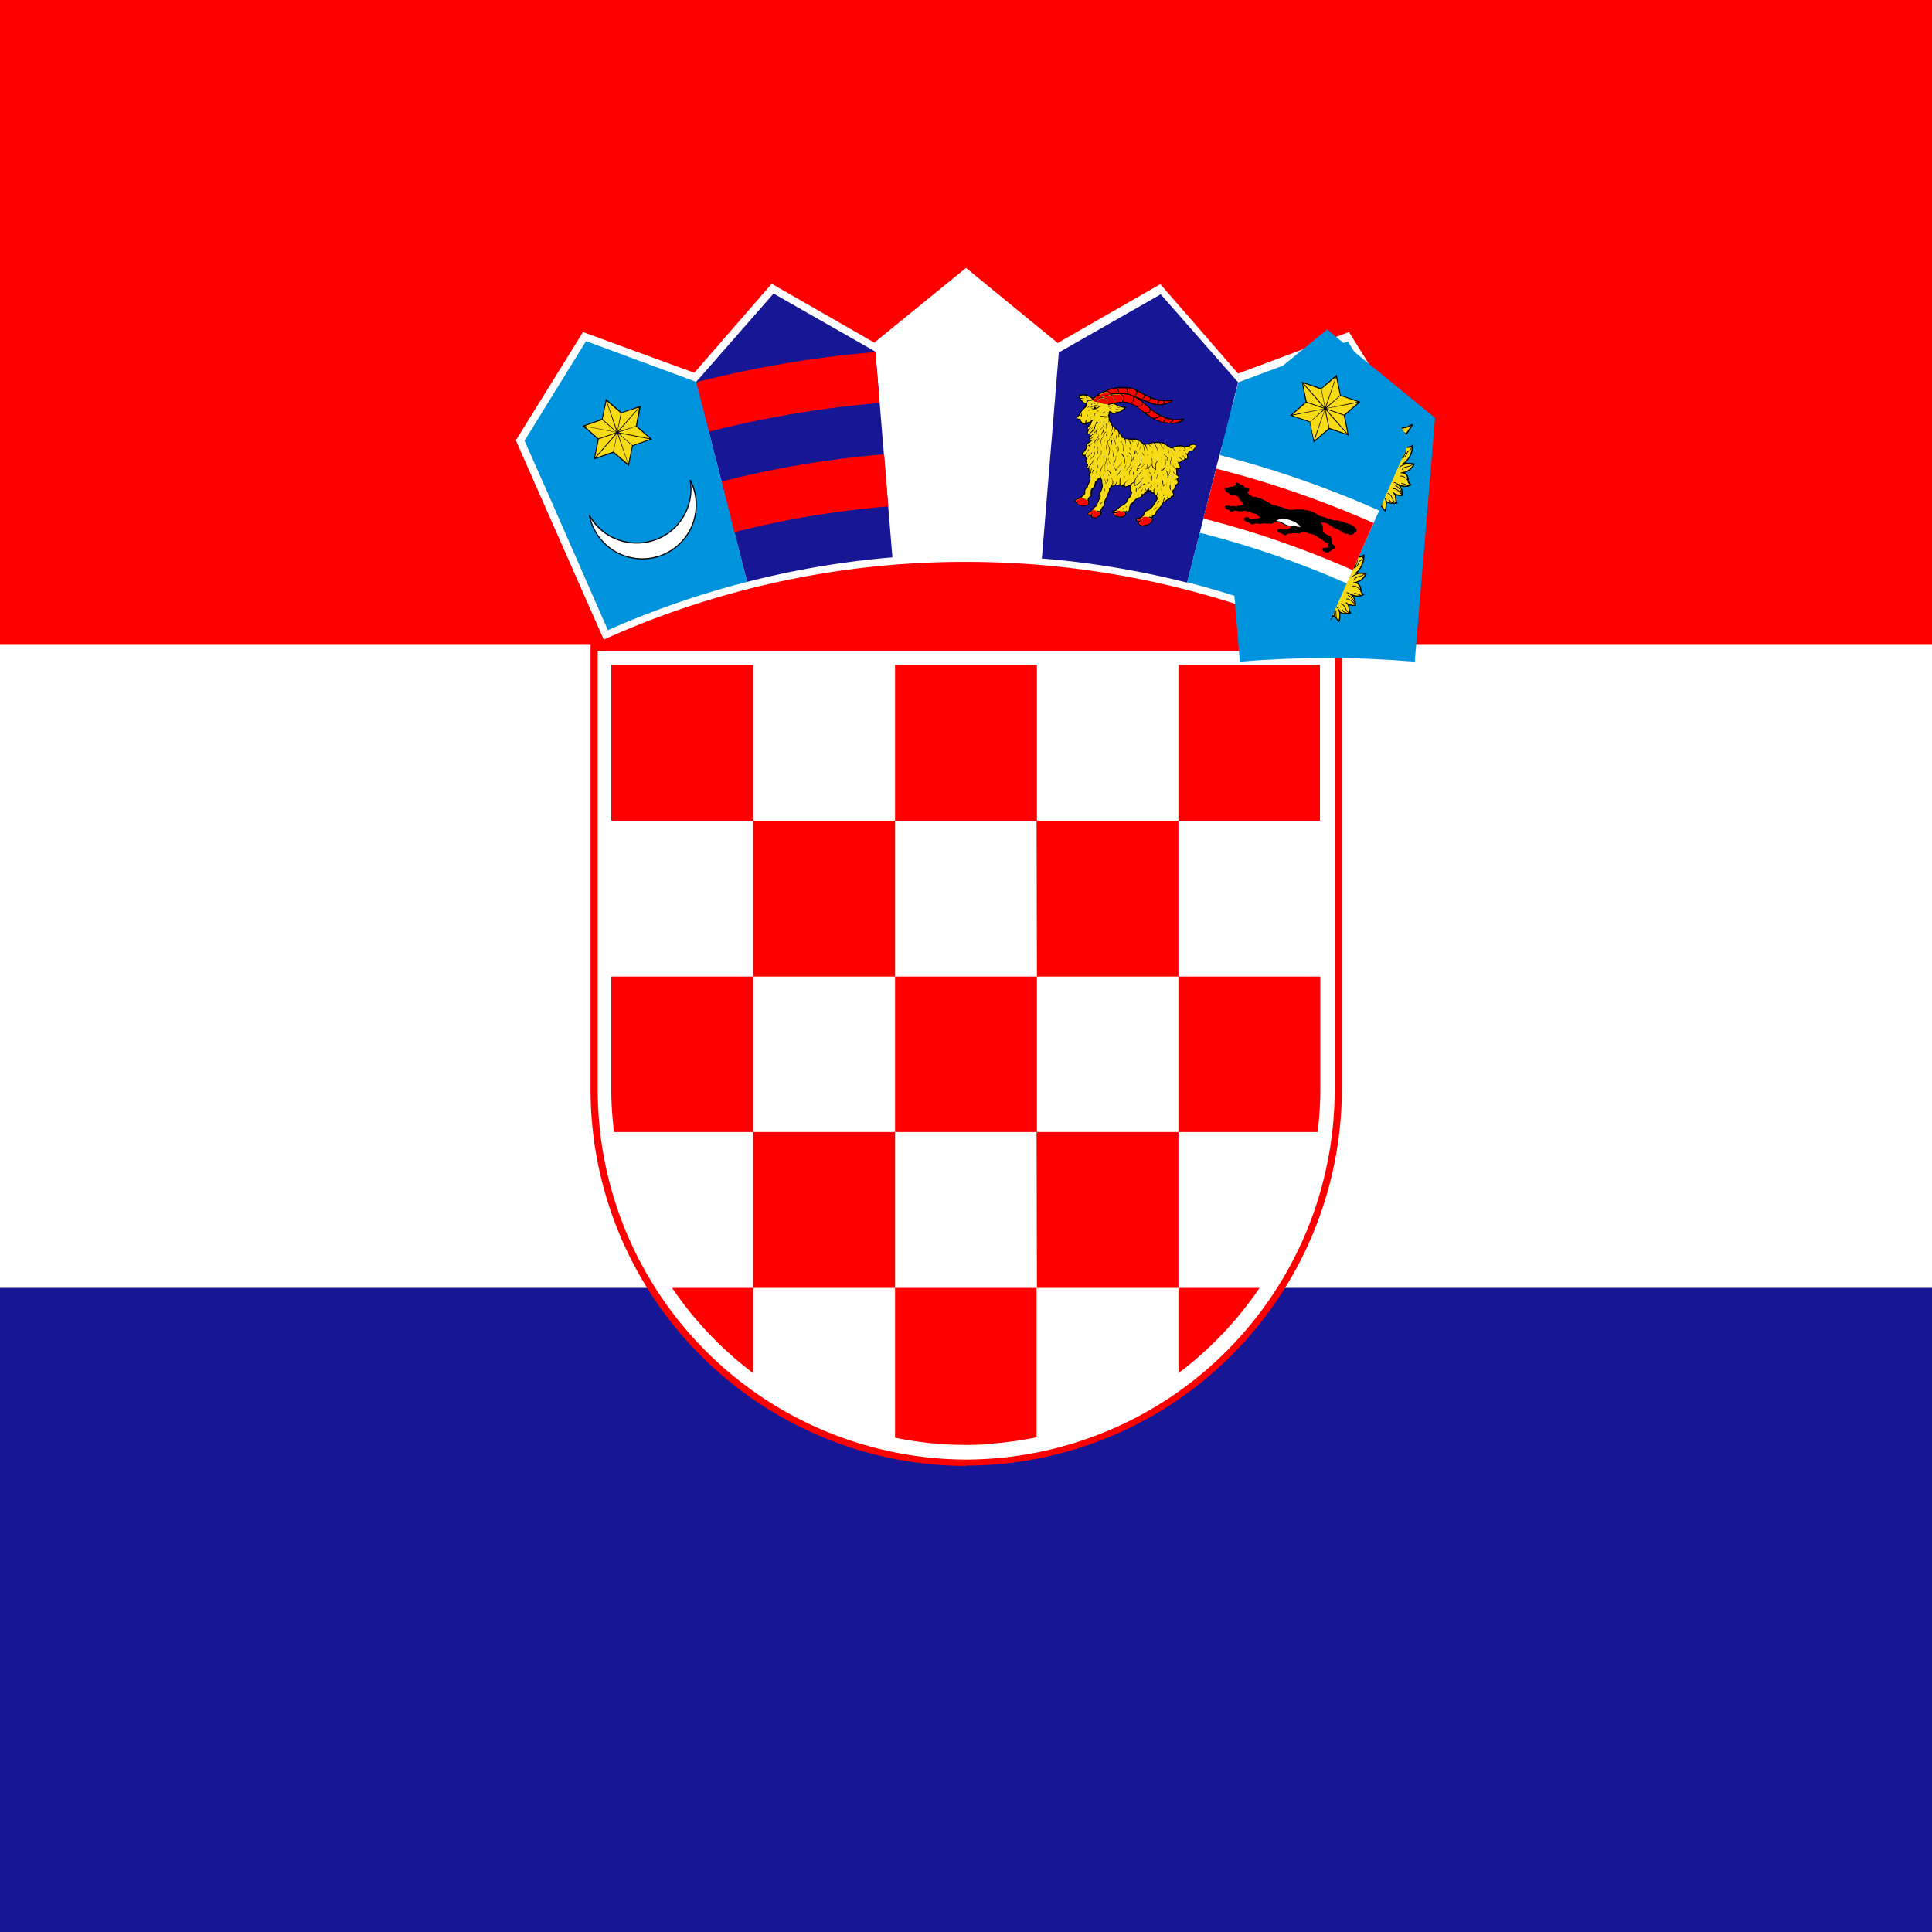 <svg xmlns="http://www.w3.org/2000/svg" xmlns:xlink="http://www.w3.org/1999/xlink" id="flag-icons-hr" viewBox="0 0 512 512"><path fill="#171796" d="M0 0h512v512H0z"/><path fill="#fff" d="M0 0h512v341.3H0z"/><path fill="red" d="M0 0h512v170.7H0z"/><path fill="red" d="M256 388.4a99.8 99.8.0 0 0 99.6-99.5V170.6H156.5V289a99.8 99.8.0 0 0 99.5 99.5z"/><path fill="#fff" d="M256 386.8a98 98 0 0 0 97.7-97.6V172.5H158.4v116.7a98 98 0 0 0 97.6 97.6z"/><path fill="red" d="M199.6 176.2H162v41.3h37.6zm0 82.6h37.6v-41.3h-37.6zM162 289c0 3.7.3 7.4.7 11h36.9v-41.2H162V289zm112.8-30.2h-37.6V3e2h37.6zm0 82.5h37.5V3e2h-37.6zm37.5 22.6a95.1 95.1.0 0 0 21.5-22.6h-21.5V364zm-112.7-22.6h37.6V3e2h-37.6zm-21.5.0a95.1 95.1.0 0 0 21.5 22.6v-22.6h-21.5zm84.4 41.3a93.4 93.4.0 0 0 12.2-1.7v-39.6h-37.5V381a92.9 92.9.0 0 0 12.2 1.7c4.4.3 8.7.3 13.1.0zm86.7-82.6c.4-3.6.7-7.3.7-11v-30.2h-37.6V3e2h36.9zm-74.4-41.2h37.5v-41.3h-37.6zm0-82.6h-37.6v41.3h37.6zm75 41.3v-41.3h-37.5v41.3z"/><path fill="#fff" d="m352 169.4 23.3-52.8L357.5 88l-29.4 11-20.6-23.7-27.2 15.6L256 71l-24.3 19.8-27.2-15.6L184 98.8 154.5 88l-17.8 28.7 23.3 52.8a232.3 232.3.0 0 1 96-20.6c34.2.0 66.7 7.4 96 20.6z"/><path fill="#0093dd" d="m184.5 101.2-29.2-10.8-16.3 26.4 6.3 14.2 15.8 36a234.3 234.3.0 0 1 36.9-12.8l-13.5-53z"/><path fill="#fff" stroke="#000" stroke-width=".3" d="M182.9 127.2a14.1 14.1.0 0 1 1.6 6.6c0 7.9-6.4 14.3-14.3 14.3a14.3 14.3.0 0 1-14-11.5 14.3 14.3.0 0 0 12.5 7.3 14.3 14.3.0 0 0 14.2-16.7z"/><path d="M169.8 107.5v.2l-1 5.2 3.9 3.4.2.1-.3.1-4.9 1.7-1 5.1v.3l-.2-.2-4-3.4-4.9 1.7h-.2v-.2l1-5.1-3.9-3.4-.2-.2h.2l5-1.8 1-5v-.3l.2.1 4 3.5 4.9-1.7z"/><path fill="#f7db17" d="m163.9 114.8 3.7 3.2 4.6-1.6zm0-.2 8.3 1.6-3.7-3.2zm-8.9-1.7 8.3 1.6-3.7-3.2zm8.3 1.7L155 113l3.6 3.2zm.4-.3 5.6-6.3-4.6 1.5zm-6 6.9 5.6-6.4-4.6 1.6zm5.8-6.3-5.6 6.4 4.6-1.6zm5.9-6.8-5.5 6.3 4.6-1.5zm-6 6.3-2.7-8-1 4.7zm3 8.5-2.8-8-1 4.8zm-2.6-8 2.7 8 1-4.8zm-3-8.6 2.8 8 .9-4.8z"/><path fill="#171796" d="m232 93.2-27-15.4-20.5 23.4 13.5 53a234.4 234.4.0 0 1 38.5-6.5L232 93.2z"/><path fill="red" d="M194.7 141a247.7 247.7.0 0 1 40.7-6.8l-1.1-13.8a262 262 0 0 0-43 7.2l3.3 13.4zm-6.8-26.6a275.1 275.1.0 0 1 45.2-7.6L232 93.3a288.8 288.8.0 0 0-47.5 8l3.4 13z"/><g transform="translate(-256) scale(.003)"><path fill="#0093dd" d="m212105 36890-23 13-9517-7794-9497 7778 1788 21560c2543-210 5113-322 7709-322 2608 0 5190 113 7744 325l1795-21560z"/><g id="a"><path d="M202545 46585c-18-2-44 10-69 45-186 250-359 469-545 720-195 61-242 180-167 348-261-26-291 193-302 432-250-379-522-482-814-307-11-230-187-338-439-392-180-10-319-65-436-145-60-42-110-64-170-106-126-88-226-5-172 74 267 434 535 868 802 1302-14 80 6 151 88 204 47 133 93 265 140 397-11 38-21 75-32 113-221-105-443-118-664-133-170-8-287-50-361-137-54-63-91-26-92 82-3 534 162 1014 599 1492-231 4-462 11-694 21-79 6-95 39-73 104 126 304 339 579 822 766-208 112-327 285-357 520-9 224-75 382-212 455-60 32-81 65-24 106 253 185 565 193 895 112-157 270-226 553-198 850 208 56 412 15 614-52-29 61-44 175-52 309-7 115-41 229-104 343-32 33-65 84 4 102 336 91 648 52 915-47 0 243 2 487 76 727 18 58 70 102 125 26 155-214 322-396 527-517 31 90 75 168 156 215 96 55 147 170 153 343 0 30-2 60 35 90 149 7 514-380 589-597 206 121 284 246 439 461 55 76 99 29 128-25 62-243 67-481 66-724 267 99 579 138 915 47 69-19 36-70 4-102-62-114-105-250-113-365-9-133-14-226-43-287 202 68 405 108 614 52 29-297-53-579-211-850 330 80 655 73 908-112 57-41 35-74-24-106-136-73-203-231-212-455-30-235-149-409-357-520 483-187 696-463 822-766 22-66 6-99-73-104-231-10-480-24-711-27 437-478 606-961 604-1495-1-108-38-146-92-82-74 87-179 137-348 146-222 15-435 24-656 128-11-38-21-75-32-113 46-132 106-260 153-393 82-53 102-123 88-204 267-434 513-868 781-1302 54-79-46-162-171-74-60 42-110 64-170 106-117 80-257 134-437 145-251 54-417 167-428 397-293-175-564-73-814 307-11-239-41-457-302-432 75-168 17-291-178-352-186-250-458-470-644-720-31-35-51-47-69-45z"/><g fill="#f7db17"><path d="M205075 47978c-51-26-124 17-162 95s-33 170 19 196c40 20 84-6 119-56l22-36c2-3 4-6 5-9 38-78 49-163-2-188zm-5008 0c52-26 124 17 162 95s39 165-13 191-103-24-141-102-60-158-9-184zm4539 905c-32 0-59 27-59 59s26 59 59 59 59-26 59-59c0-32-26-59-59-59zm-4032 0a59.1 59.1.0 1 0 .2 118.2 59.1 59.1.0 0 0-.2-118.2zm4294-304c-754-91-1506-133-2260-133s-1509 41-2269 115c-26 8-21 90 14 86 756-73 1507-113 2256-113 743 0 1485 40 2228 129 39 4 54-80 32-84z"/><path d="M200319 48495c768-75 1530-117 2289-116 754 0 1507 42 2261 133l111-184c-32 10-62 9-90-5-76-38-92-161-36-274 56-114 164-175 240-138 39 19 62 62 68 114l446-739c-204 130-328 214-581 252-281 41-409 139-368 307 38 156-57 133-201 54-314-171-541 71-652 353-73 186-159 181-168-13-4-70 0-131-7-2e2-21-223-89-286-216-224-161 78-175 25-137-58 28-60 86-128 66-221-9-67-66-92-151-98-182-244-467-483-649-727-182 244-374 483-556 727-86 5-142 30-152 98-20 93 52 157 80 217 38 82 23 135-137 57-127-61-186-3-207 220-7 69-10 139-13 209-9 194-95 199-168 13-111-282-352-524-667-353-145 79-203 102-182-54 23-172-107-266-388-307-253-37-377-122-581-252l419 682c12-25 29-45 53-57 76-38 184 24 240 138 56 113 40 237-36 274-10 5-21 8-32 10l1e2 163zm4389 911c-7 3-7 4-24 11-46 19-80 66-134 124-57 60-128 125-211 188-12 10-25 19-44-6s-7-35 6-44c80-62 149-124 204-182 30-32 56-63 77-92-95-11-190-21-284-30-79 24-157 55-222 95-59 35-107 77-137 125-8 14-16 27-44 11-27-16-19-30-11-44 35-58 91-107 158-147 33-20 69-38 106-54-107-9-214-18-321-25-22 13-42 29-61 47-20 19-39 42-56 67-9 13-18 26-44 8s-18-31-8-44c19-29 41-54 64-77l9-9c-80-5-161-10-241-14-2 2-5 5-8 7a340.4 340.4.0 0 0-93 126c-6 15-12 29-41 18-29-12-23-26-17-41 12-29 27-55 45-81 8-11 18-22 27-33-115-5-230-9-344-12-4 5-9 8-14 11-25 15-47 32-66 51s-35 40-48 63c-8 14-16 28-43 12-28-16-20-29-12-43 16-28 35-54 59-77 7-7 14-13 21-19-122-2-244-4-365-4-120 0-240 1-360 3 8 7 15 13 22 20 23 23 42 49 59 77 8 14 16 27-12 43s-35 2-44-12c-13-23-29-44-48-63s-41-36-66-51c-6-3-12-7-15-12-115 2-230 6-345 11 11 11 20 23 29 35 19 25 33 52 45 81 6 15 12 29-17 41s-35-3-41-18c-9-24-22-46-38-67-15-21-34-41-55-59-4-3-7-6-10-10-81 4-162 8-243 13 4 4 9 8 13 12 24 23 45 48 64 77 9 13 18 26-8 44s-35 5-44-8c-18-26-36-48-56-67s-41-35-64-49c-1-1-3-2-5-3-110 7-220 14-330 23 43 18 85 38 122 61 67 40 124 89 158 147 8 14 16 27-11 44-27 16-35 3-44-11-29-48-78-90-137-125-72-44-159-77-246-102h-2c-90 7-179 15-268 24 22 33 51 68 86 106 55 58 124 120 204 182 13 9 25 19 6 44s-32 15-44 6c-83-64-155-128-211-188-37-38-99-111-135-140-196-90-354-127-575-147-153-14-318-9-458-79 36 85 75 164 126 229 53 68 120 121 209 147 8 2 21 16 22 25 28 157 84 286 169 386 52 60 114 110 188 149-75-81-132-166-172-251-67-142-90-286-77-420 1-16 3-32 34-29 32 3 30 19 29 35-11 123 9 256 72 387 56 118 159 237 291 346 24 19 0 63-29 55-154-44-290-123-383-231-89-104-149-237-180-397-94-32-165-90-222-164-47-60-85-131-118-205 28 428 182 801 456 1137 61 75 165 182 255 216 92 35 95 1e2-20 101-34 1-69 1-105 1 84 31 164 66 233 105 127 73 217 162 224 273 1 16 2 32-29 34-32 2-33-14-34-29-6-86-82-160-192-223-113-65-259-117-402-160-154 0-312-1-459 3 39 28 80 57 131 84 82 44 188 86 343 122 89 21 166 52 233 91 71 42 130 93 177 150 10 12 20 25-5 45s-34 8-45-5c-42-52-95-98-159-135-61-36-133-64-216-84-161-38-272-81-358-128-75-40-131-82-184-123 180 393 450 573 835 689 23 7 43 13 61 19 3 1 6 1 9 2 86 21 175 40 266 55 92 15 166 28 261 37 16 1 32 3 29 34-3 32-19 30-34 29-99-9-174-22-266-38-58-10-115-21-171-33-26 6-64 9-107 12-232 14-420 225-435 494 0 5 0 11-1 16 88-80 179-157 273-212 117-68 239-103 364-69 15 4 31 8 22 39-8 31-23 27-39 22-106-28-212 3-316 63-108 63-213 158-315 253-24 147-82 285-205 377 61 34 104 65 163 45 86-39 172-78 261-108 91-31 184-52 282-57 16-1 32-1 33 31s-14 32-31 33c-91 4-179 24-264 53-75 26-149 58-222 91 221 47 460-1 667-79 60-22 105-42 133-41 51-30 112-53 172-79 66-28 132-51 182-57 16-2 32-4 35 28 4 32-12 33-28 35-112 13-127 21-222 79 0 21-66 57-126 96-36 24-70 52-87 67-95 86-144 181-188 287-29 70-52 145-68 224 55-108 121-211 201-303 94-108 208-201 345-265 14-7 29-13 42 15 13 29-1 35-15 42-129 60-236 147-324 250-90 103-161 222-219 345-31 64-8 1-42 86 110-122 212-224 323-307 132-1e2 283-157 418-133 15 3 31 6 26 37s-21 28-37 26c-116-21-250 32-369 121-121 92-244 223-366 361 184 26 366-26 542-85 91-30 183-135 239-152 19-24 38-46 57-67 33-37 67-71 102-1e2 12-10 24-20 45 4s8 34-4 45c-33 28-65 60-96 94-32 35-62 73-92 113-6 8-13 17-24 16-60 70-151 162-172 240-57 210-25 370-122 576 71-38 128-81 175-134 53-60 94-135 128-230 37-104 95-195 167-270 75-77 165-136 261-172 15-5 30-11 41 19s-4 35-19 41c-87 32-169 86-238 157-66 68-119 151-153 247-37 102-81 183-141 250-44 50-95 91-156 127 52-3 78-10 121-7 79-6 211-66 279-119 66-51 116-120 154-206 6-15 13-29 42-16s23 27 16 42c-42 96-99 174-173 231-56 43-121 75-196 93 161-5 311-42 467-1e2 65-24 87-168 127-208 32-58 66-112 105-158 47-56 101-101 164-127 15-6 29-12 41 18 12 29-3 35-17 41-52 21-98 60-139 108-36 42-68 93-98 147 10 73-51 228-53 305-7 205-2 409 53 612 53-71 107-134 162-192 0-5 0-10 1-15 18-106 33-219 40-332 7-112 7-223-6-329-2-16-4-32 27-35 32-4 34 12 35 28 14 111 14 226 7 340-6 90-16 180-30 269 54-51 53-51 77-103 37-80 59-159 67-237 9-80 5-157-13-230-4-15-7-31 24-38s35 8 38 24c19 80 25 165 14 252-8 65-24 132-49 199 56-42 114-82 178-122-4-75-5-153-3-227 2-68 7-134 18-190 4-20 7-40 47-33s37 27 33 48c-9 50-14 111-16 177-2 78 0 162 4 243 5 82 49 185 125 230 103 62 158 163 186 274 16-145 17-280 3-4e2-17-143-55-267-114-368-8-14-16-27 12-44 27-16 35-2 43 12 63 110 104 241 122 393 17 146 13 310-13 488 102-82 381-258 352-594-7-27-16-52-28-75-7-14-14-28 14-42s35 0 42 14c17 33 30 69 39 110 5 24 8 49 11 76 13-7 45-43 51-39 24 16 58 38 80 54-21-60-35-120-42-178-10-87-5-172 14-252 4-15 7-31 38-24s27 23 24 38c-18 73-22 151-13 230 9 77 31 157 67 237 4 8 8 16 5 25 24 21 47 42 70 65-13-84-22-170-28-255-8-115-7-230 7-341 2-16 4-32 35-28s29 20 27 35c-13 106-13 217-6 329 7 113 22 225 40 332 1 2 1 5 1 7 54 59 95 120 152 196 55-203 73-407 66-612-2-76-69-227-65-302-30-55-63-107-1e2-151-41-49-87-87-139-108-15-6-29-12-18-41 12-29 27-24 41-18 62 26 117 71 164 127 38 45 72 98 103 154 57 7 78 179 143 212 154 57 298 94 453 1e2-75-19-140-50-195-93-74-57-131-135-173-231-6-15-13-29 16-42s35 2 42 16c38 86 88 156 154 206 85 66 289 124 4e2 127-61-37-113-78-157-128-59-67-104-148-141-250-34-95-87-179-153-247a642 642 0 0 0-238-157c-15-6-29-11-19-41 11-29 26-24 41-19 96 36 186 94 261 172 72 74 130 166 167 270 34 95 75 169 128 230 47 54 105 98 177 135-98-207-66-367-122-577-35-129-232-277-193-320 45-51 133 88 248 127 175 59 357 111 540 85-122-138-244-269-366-361-119-90-237-140-352-120-16 3-31 6-37-26-5-31 10-34 26-37 135-24 269 32 401 132 111 84 201 175 311 298-18-47 0-14-30-77-59-123-130-241-220-345-89-102-196-189-324-250-14-7-28-13-15-42 13-28 28-22 42-15 137 65 251 157 345 265 81 93 147 198 203 307-15-81-39-157-68-227-44-106-93-201-188-287-62-56-209-140-208-179-29-15-33-11-63-24-61-26-121-46-164-52-16-2-32-4-28-35 4-32 19-30 35-28 50 6 115 28 182 56 33 14 66 43 98 60 53 4 139 47 208 74 206 78 446 126 666 79-73-33-147-65-223-91-85-29-172-49-264-53-16-1-32-1-31-33s17-31 33-31c98 4 191 26 282 57 89 30 175 69 261 108 59 27 101-7 163-45-123-92-181-230-205-376l-2-2c-102-95-207-190-315-253-104-60-210-91-316-63-15 4-31 8-39-22-8-31 7-35 22-39 125-33 247 1 364 69 94 55 186 132 274 213 0-6-1-11-1-17-15-270-203-480-435-494-78-5-189 21-186-32 4-59 97-44 234-86 385-116 655-296 836-690-54 41-110 83-186 124-86 47-198 91-358 128-82 19-154 48-216 84-64 38-117 84-159 135-10 12-20 25-45 5s-14-32-5-45c47-57 106-108 177-150 67-39 145-70 233-91 155-36 261-78 343-122 51-27 92-55 131-84-148-4-305-3-459-3-143 44-289 96-402 160-110 63-186 136-192 223-1 16-2 32-34 29-32-2-31-18-29-34 8-111 97-2e2 224-273 69-39 149-74 233-105-35 0-70 0-104-1-116-2-112-66-20-101 90-34 190-141 251-216 271-334 412-714 456-1130-33 72-69 140-115 198-57 73-128 131-222 164-31 160-91 293-180 397-92 108-216 185-369 230-29 8-52-35-29-55 132-109 221-226 278-344 62-131 83-264 72-387-1-16-3-32 29-35 31-3 33 13 34 29 12 134-10 278-78 420-40 85-97 170-172 251 73-39 136-89 187-149 85-1e2 141-229 170-386 1-8 14-22 22-25 89-27 155-79 209-147 51-65 90-143 126-228-140 69-304 64-457 78-213 19-369 68-554 152z"/><path d="M204649 49231c-680-88-1359-113-2041-114-684 0-1369 40-2058 112-20 6-15 33-14 46 2 28 37 35 121 27 643-60 1285-93 1932-93 674 0 1351 21 2038 102 33 9 77-85 22-81z"/><path fill-rule="evenodd" d="M200570 49160c683-71 1362-110 2038-110 675 0 1349 40 2025 127l31-127c-17 9-37 15-58 15a123 123 0 1 1 113-171l60-170c-724-84-1446-122-2171-122-729 0-1459 38-2193 107l58 164c22-32 59-54 101-54a123 123 0 1 1 0 246c-12 0-25-2-36-6l33 94-2 7zm3067-416a123 123 0 1 0 0 246 123 123 0 1 0 0-246zm0 64a59.1 59.1.0 0 0 0 118c32 0 59-27 59-59s-26-59-59-59zm-1082-91a123 123 0 1 0 123 123c0-68-55-123-123-123zm0 64a59.1 59.1.0 1 0 .2 118.2 59.1 59.1.0 0 0-.2-118.2zm-1064-40a123 123 0 1 0-.2 245.8 123 123 0 0 0 .2-245.8zm0 64c-33 0-59 26-59 59s26 59 59 59a59.1 59.1.0 0 0 0-118z"/></g><path d="M202601 47974c-14-68-49-129-1e2-175-51-47-116-78-187-88-33-4-39-58-7-68 60-20 114-67 157-133 45-69 79-157 95-256 5-34 64-35 69-1 15 84 51 153 97 208 55 66 125 112 193 138 31 12 25 63-8 68-59 9-105 42-141 87-50 62-81 145-1e2 221-8 33-62 31-69-2zm33-118c20-52 47-103 81-146 28-34 60-64 99-84-51-30-1e2-70-143-120-28-34-53-73-73-116-19 59-45 112-75 158-31 47-67 86-108 116 50 19 95 47 134 82 34 31 63 68 85 110zm799 5115-515 206c-17 7-35 14-48-21-14-34 4-41 21-48l515-206c17-7 35-14 48 21 14 34-4 41-21 48zm59-326-604 328c-16 9-33 18-51-15s-1-42 15-51l604-328c16-9 33-18 51 15s1 42-15 51zm-1826-65 604 328c16 9 33 18 15 51s-34 24-51 15l-604-328c-16-9-33-18-15-51s34-24 51-15zm51 322 515 206c18 7 35 14 21 48-14 35-31 28-49 21l-515-206c-17-7-34-14-21-48 14-35 31-28 48-21zm224 434c137 33 261 48 358 31 88-16 155-60 191-146v-493c-107-1-212-15-303-41-109-31-170-98-201-178-41-107-27-235-4-329 5-18 9-36 45-27s32 27 27 45c-20 82-33 194 1 284 23 60 69 110 152 133 91 25 198 38 307 38 107 0 214-13 304-40 82-24 148-69 192-123s65-117 57-176c-5-36-24-62-49-80-34-24-82-35-128-37-47-2-94 7-142 16-25 5-50 9-77 13-19 2-37 5-42-32s14-40 32-42c23-3 48-8 73-12 52-10 105-20 159-18 60 2 121 18 168 51 42 29 72 72 80 131 11 80-16 163-73 233-53 65-131 119-229 147-83 24-178 38-274 42v483c3 5 3 11 2 16 37 82 102 125 188 141 97 18 221 2 358-31 18-5 36-9 45 27 8 37-9 41-28 45-146 35-279 51-388 32-92-17-165-58-215-132-49 74-124 115-215 132-109 20-242 4-388-32-18-4-37-8-28-45 8-36 27-32 45-27zm356 210 402-9c19 0 38-1 38 37 1 38-18 38-37 38l-402 9c-19 0-37 1-38-37s18-38 37-38zm593-3082c151-125 293-227 423-297 133-72 254-111 359-106 19 1 37 1 36 39-1 37-20 37-39 36-92-4-2e2 32-322 97-125 67-263 166-410 289-14 12-29 24-53-5s-9-41 5-53zm-605 56c-141-130-298-240-445-314-139-71-268-108-363-1e2-19 2-37 4-40-34-4-37 15-39 34-40 110-10 252 31 404 107 152 77 315 191 461 325 14 13 28 25 2 53-25 27-39 15-53 2zm-213 1004c37-83 83-155 136-219 53-63 112-119 174-170 14-12 29-24 52 5 24 29 9 41-5 53-59 48-114 101-164 160-49 59-91 125-125 201-8 17-15 34-49 19s-27-32-19-49zm371-1734c49 66 88 139 114 223 26 82 40 175 39 279 5 80 6 165-7 249-13 86-42 170-97 246-43 60-101 97-165 113-53 13-109 10-164-7 29 1e2 51 208 6 308-8 18-33 27-51 18-43-22-86-43-128-62s-84-36-127-51l-1-1c-95-37-173-73-236-112-65-39-115-80-150-124l1 2c-44-49-72-106-88-170-14-55-20-114-22-174-72-39-138-78-194-116-64-43-118-87-161-131-13-14-26-27 1-53s40-12 53 1c39 40 89 80 150 121 60 40 128 81 204 121 124 13 247 51 370 109 106 50 211 115 317 192 13 7 19 16 27 20 8 6 16 13 25 19 51 22 104 28 152 16 47-11 90-39 122-84 48-66 72-139 84-214 12-77 11-157 6-234v-2c1-97-12-183-35-258-24-76-58-142-102-201-11-15-22-30 7-52s41-7 52 7zm-375 1047c-104-77-207-141-311-190-105-49-210-83-314-98 2 48 8 93 18 135 13 52 35 99 71 138l1 1c30 37 73 72 130 107 60 36 134 71 225 106l-1-1c45 16 89 34 133 54 31 14 61 28 93 44 19-83-10-179-37-267-2-8-5-15-9-29zm776-1003c-44 59-79 125-102 201-24 76-36 161-35 258v2c-5 77-6 158 6 234 12 75 37 148 84 214 32 45 75 72 122 84 48 12 101 6 152-16l25-19c6-4 13-12 27-20 105-77 211-143 317-192 123-58 246-95 370-109 75-40 144-80 204-121s111-81 149-121c13-13 26-27 53-1s14 39 0 53c-43 44-97 88-161 131-57 38-122 77-194 116-2 61-8 119-22 174-16 63-44 121-88 170l1-2c-35 44-85 85-150 124-63 38-141 75-237 112l-1 1c-43 15-85 32-127 51-43 19-85 40-128 62-18 9-43 0-51-18-45-1e2-23-208 6-308-55 18-111 20-164 7-64-15-122-53-165-113-55-76-84-160-97-246-13-85-12-169-7-249-1-104 13-196 39-279 26-84 65-158 114-223 11-15 22-30 52-7 30 22 19 37 7 52zm940 715c-105 15-209 49-314 98-104 49-207 113-311 190-4 13-6 21-8 29-27 88-56 184-37 267 31-15 62-30 93-44 44-20 87-38 133-54l-1 1c91-35 165-70 225-106 58-34 1e2-70 131-107l1-1c35-39 57-86 71-138 11-42 16-87 19-135z"/><path fill-rule="evenodd" d="M203459 50602a216.4 216.4.0 0 0 0 433 216.6 216.6.0 0 0 0-433zm0 69c-81 0-147 66-147 147s66 147 147 147 147-66 147-147-66-147-147-147zm0 60a87 87 0 1 0 .1 174.1 87 87 0 0 0-.1-174.1zm-1697-124c119 0 217 97 217 216s-97 217-217 217a216.6 216.6.0 0 1 0-433zm0 69c81 0 147 66 147 147s-66 147-147 147-147-66-147-147 66-147 147-147zm0 60a87 87 0 1 1-.1 174.1 87 87 0 0 1 .1-174.1z"/></g><use xlink:href="#a" width="100%" height="100%" transform="rotate(-2.2 -55532.8 156275.8)"/><use xlink:href="#a" width="100%" height="100%" transform="rotate(2.2 459865.8 156275.8)"/></g><path fill="#171796" d="M328.1 101.3 307.6 78l-27 15.4-4.5 54.6a234.6 234.6.0 0 1 38.5 6.4l13.5-53z"/><path d="M286 104.7c.9-.3 1.8-.3 2.7.2.4.2.7.4.9.7l1.2-1a7 7 0 0 1 2-1 8 8 0 0 1 2.9-.9 13.4 13.4.0 0 1 3-.1c.9.0 1.7.3 2.5.7l2.1 1.1 2.3 1.1a9.8 9.8.0 0 0 4.8.4c.5.0.7.2.2.5-3.5 2.2-6.3.2-8.6-.6a17.2 17.2.0 0 1 2.2 1.8c1 .9 2 1.7 3.7 2.5a8.9 8.9.0 0 0 3.8 1 9.4 9.4.0 0 0 1.7-.2c.3.0.4.0.4.2.0.0.0.3-.2.4a5 5 0 0 1-2.7.8c-1.9.1-3.8-.5-5.6-1.4-1.4-.8-2.4-1.7-3.5-2.6a8 8 0 0 0-3.2-1.5 6.3 6.3.0 0 0-3.1.1c.3.0.5.2.6.4.5.3 1.2.4 2 .5.5.0.4.4-.3.8-.5.5-1 .8-1.8.8-1 .7-1.4.2-1.8-.2a3.1 3.1.0 0 1-.2.8.6.6.0 0 1 0 .5l.2.8a.7.7.0 0 0 .2.4l.4.7c0 .2.0.3.2.5l.7.6c.6.2.9.7 1 1.3.5.1.7.5.8.9.2.1.5.2.6.5h2.8c.9.2 1.5.7 2.1 1.4h1.3c.4-.2.9-.4 1.4-.4a7.8 7.8.0 0 1 2.5.0l1.3.8c.5.6 1.2.5 1.9.3a2.9 2.9.0 0 1 2.5.0c.4-.2.8-.2 1.2-.2.3-.4.6-.4 1-.5.6.0 1 .1 1 .9-.1.2-.2.4-.4.4-.3.6-.8.8-1.4.7l-.5 1c.3.9.0 1.2-.7 1.2-.2.3-.4.5-.7.4a1.5 1.5.0 0 1-1 .6l.3.6c.5.7-.2 1-.8 1 .1.5.2 1 .1 1.4.7.4.7.8.1 1.2.5.8.3 1.4-.5 1.8.0.4.0.8-.4 1-.2.3-.4.3-.3.6.4.6.3 1.3-.2 1.3l-.2.1c0 .1.0.2-.2.2l-1.6 1.1h-.3c-.3.9-1 1.7-1.8 2.5a1.6 1.6.0 0 1-1 1.3c0 .2-.2.3-.4.3.3.4.5.7.2 1a3 3 0 0 1-1.4 1c-1.1.3-1.8.2-2.2-.2-.4-.3-.2-.6.0-.7-.7.0-.8-.3-.8-.8.0-.2.1-.2.4-.2l1-.3a2 2 0 0 1 .5-.6c.1-.7.6-1.1 1.2-1.4.6-.2 1-.7 1.5-1.3l1-1.5a1.3 1.3.0 0 1-.3-.9 1.6 1.6.0 0 1-.6-.5c-.5.0-.7-.2-.8-.5a1.1 1.1.0 0 1-.3.0l-.7.2a7.4 7.4.0 0 1-1.2 1c-.2.3-.4.5-.8.5-1 .2-1.5 1.3-2 1.8l-.5.8c0 .6-.1 1.1-.5 1.1h-.3a1.3 1.3.0 0 0-.4.0c.2.3.3.6.0 1-.2.2-.5.3-.9.4a3.8 3.8.0 0 1-1.7-.3c-.5-.2-.6-.5-.5-.7-.4-.2-.5-.4-.4-.5.0-.2.2-.4.5-.3l.6-.2a5.6 5.6.0 0 1 2-1.5 3.2 3.2.0 0 1 .7-.7c0-.6.4-1 1-1.5a2.2 2.2.0 0 1 .2-.6v-.3c-.2-.4-.3-.8-.2-1.2a1.4 1.4.0 0 1 0-.6c-1.2.7-1.5.5-1.7.0-.4.3-.8.4-1 0-.5.0-.9.2-1.3.0a3 3 0 0 1-.8.3 3.3 3.3.0 0 1-.6.7 3 3 0 0 1-.5 1.5 9.8 9.8.0 0 1-.7 1.7l-.1.5c0 .7-.2 1-.5 1.1a2.6 2.6.0 0 1-.5.8v.2c.2.4.2.8-.2 1.2a9 9 0 0 1-1 .5c-.3.2-.7.1-1 0-.6-.2-.5-.4-.5-.6a.7.7.0 0 1-.5.0l-.4-.3c-.1-.2-.1-.4.2-.5l.9-.6c0-.2.2-.4.4-.5.2-.4.4-.7.7-.7l.7-1.6c.1-.2.2-.3.1-.5l.1-.3c.1.0.2-.1.0-.2a1.4 1.4.0 0 1 .3-1.2c.3-.5.6-1.6.3-2.1a3 3 0 0 1-.1-1h-.3c-.3-.2-.5.0-.6.3l-.4.6c-.2.9-.6 1.5-1 1.7a3 3 0 0 0-.2 1.2c0 .5.0.8-.2.8s-.4.2-.5.6l-.1.3c.3.3.2.7.0 1-.8.7-1.6.6-2.5.3-.6-.2-.8-.5-.7-.7-.9-.1-.7-.8.0-1a3.7 3.7.0 0 0 2-1.5c0-.9.3-1.5.7-1.5.0-.6.3-1 .5-1.5.2-.4.4-.9.3-1.4-.5-.3-.5-.7.0-1l-.1-.3c-.3.0-.3-.3-.3-.6.0-.1.0-.2-.2-.2-.7.0-.5-.4-.2-.7.1-.1.2-.3.0-.4l-.1-.5c-.5-.3-.3-.6.0-1-.3-.1-.4-.4-.4-.7-.8.0-1-.5-.7-1l.7-.7c.2-.3.4-.6.3-.9-.2-.5.5-1 1-1.4a1 1 0 0 1 0-.4c-.4-.3-.3-.7.0-1a1.1 1.1.0 0 1 0-.4c-1 .2-1-.3-.5-1.1-.5-.3-.4-.8.5-1.6l.1-.4a2 2 0 0 0-1 .4c-.4.2-.7.1-1 0a1.6 1.6.0 0 0-.5-.4.7.7.0 0 1-.2-.7c-1 0-1.2-.7-.6-1.1l.6-.9c.3-.6.9-1.1 1.4-1.6a2 2 0 0 1 .1-.6l-.8-.3c0-.2-.2-.5-.6-.6-.2-.2-.2-.3-.1-.5-.5-.5-.4-.8-.3-1z"/><g fill="#f7db17"><path d="M304 130.2h-.3a9 9 0 0 1-.8.8c-.2-.3-.6.0-.2.1l-.2.2c-.1.3-.3.4-.6.5a1.8 1.8.0 0 0-.2.0 3.1 3.1.0 0 1 0-.4l.1-.4v-.1a4.6 4.6.0 0 0-.2 1c-.8.2-1.3 1.1-2 1.7l-.4.9c0 .2.0 1-.3 1h-.2c-.1-.2-.2-.2-.4.0a6 6 0 0 0-1 0c-.3.2.3.1.6.3.2.1.2.3.2.5-.3.7-2 .5-2.5.2-.3-.1-.3-.3-.3-.5h.4c.2.0.4.0.6-.2v-.2c0-.2-.1.0-.2.0l-.5.1h-.5c-.1.0-.2.0-.1-.1h.2l.7-.3a5.7 5.7.0 0 1 2-1.5l.8-.7c.1-.7.5-1 1-1.5.0-.3.1-.5.3-.8v-.4c-.2-.4-.3-.7-.2-1v-.9a.4.4.0 0 0 0-.1 6.6 6.6.0 0 1 .9-.6v.8a1 1 0 0 0-.2.3.6.6.0 0 0 0 .3.5.5.0 0 1 0-.2 1.3 1.3.0 0 1 .3-.3c.3.0.5-.1.8-.4l.7-.7v1.2a2.5 2.5.0 0 0-.6.7v.1h.1l.5-.7h.1l.1-.2.9-.4v1a1.6 1.6.0 0 0 .5.9z"/><path d="m287.4 120.6.2-.2.4-.6a4.3 4.3.0 0 1 .5-.7h.1c.1.0.0.1.0.1a4.2 4.2.0 0 0-.5.6 6.2 6.2.0 0 0-.4.6v.2c0 .4.1.6.3.8l.3-.5.5-.4a2 2 0 0 0 .3-.3 1.5 1.5.0 0 0 .2-.3h.1a1.7 1.7.0 0 1-.2.4 2.1 2.1.0 0 1-.4.3l-.4.4a1.3 1.3.0 0 0-.3.3c.1.1.2.3.0.4-.1.3-.4.5.0.8a.7.7.0 0 0 .2.5c.1.1.1.5-.1.7-.3.3.0.2.1.2h.1a2.7 2.7.0 0 1 .3-.4l.3-.4.4-.5.2-.6h.1c0 .2.0.4-.2.6a2.3 2.3.0 0 1-.4.6l-.3.4a2.8 2.8.0 0 0-.3.4c.3.2.2.5.2.8h.2a23.9 23.9.0 0 0 .2-.3l.2-.4h.1l-.2.5-.2.2c.2.2.2.5.0.7-.5.3-.3.4.0.6v1.7-.4l-.1.1c-.3.7-.6 1.2-.7 1.9-.7.1-.6.8-.6 1.4a4.2 4.2.0 0 1-2 1.6c-.2.0-.6.1-.6.3.0.1.3.3.4.2.5-.5.7-.2.2.2v.3c.6.4 1.8.6 2.4.2.4-.2.6-.5.2-.9.0-.6.3-1 .8-1.3.1.0.1-.3.0-.4.0-.5.0-1 .2-1.4l.2-.2c.2.0.6-.6.7-1.3l.1-.4c0-.2.1-.2.3-.1l.1-.4c.2-.3.6-.6 1-.4a3.2 3.2.0 0 1-.2-.9l.1-1 .1-.2.3-.8.4-.8c.1.0.0.0.0.1l-.3.8-.3.8v.1a3 3 0 0 0 .2 2v.1c.2.1.2.1.2.4v.6c.4.6.0 1.8-.3 2.3-.2.3-.2.6-.2 1 .2.1.1.3.0.5-.1.0.0.1.0.1a.9.9.0 0 1-.3.6l-.7 1.7c-.5.1-.5.4-.7.8-.3.0-.3.1-.4.3a2.9 2.9.0 0 1-1 .7c-.2.1.0.2.3.4.2.1.4-.2.6-.4.2-.3.3-.2.2.0a2.1 2.1.0 0 0-.2.7c0 .2.6.3.7.3.5.0 1-.4 1.3-.6.3-.2.3-.5.1-.8a2.1 2.1.0 0 1-.5.0 3.7 3.7.0 0 1-.6-.3c0-.1.0-.1.0.0l.7.1h.5v-.2l.5-.9c.4-.2.4-.4.4-1a1 1 0 0 0 .1-.5c.3-.5.6-1 .8-1.7.3-.5.5-1 .5-1.5.0-.3.0-.4.3-.4.0-.2.2-.3.3-.5a1.8 1.8.0 0 1 .2-.4.8.8.0 0 1 .1-.2 1 1 0 0 0 0-.5 1.2 1.2.0 0 0 0-.5.5.5.0 0 1-.2-.2v-.2h.1v.2l.1.1.2.6v.5a.8.8.0 0 0-.2.2l-.1.4c.2.0.4.0.7-.2l.4-.5.2-.6h.1a2.2 2.2.0 0 1-.2.7l-.3.4c.4.0.7.0 1.1-.2v-1.2l.4-.8c.1.0.0.0.0.0l-.2.8v1.2c.1.3.2.5.5.3l.4-.3v-.1a13.8 13.8.0 0 1 2-1.6 9.1 9.1.0 0 0-1.7 1.5v.3c0 .4.0.6.6.4l.6-.3c.2.0.3-.2.3-.2a9.9 9.9.0 0 1 1-.7l.2-.6.8-1.3a2.6 2.6.0 0 0 .7-.6l.5-.7c.1.0.0.0.0.0a2.6 2.6.0 0 1-.4.8l-.7.6a4.3 4.3.0 0 0-.9 1.8v1l.7-.4.8-.7c0-.3.2-.5.3-.6a1 1 0 0 1 .4-.4v.2a1 1 0 0 0-.4.3 2 2 0 0 0-.2.5v1.2a3.6 3.6.0 0 1 1-.6h.1v1.1c0 .3.2.6.4.8a3 3 0 0 1 .5-.6 4.3 4.3.0 0 1 .4-.3l.2-.2.2-.3h.1v.1l-.2.2-.3.3a3.3 3.3.0 0 0-.3.2v.5h.7c0 .5.0.6.5.6a3.5 3.5.0 0 1 0-.5 2.1 2.1.0 0 1 .1-.5h.1v.5a3.3 3.3.0 0 0 0 .5c.1.4.3.5.6.7a1.8 1.8.0 0 0 .2-.5l.1-.5h.1a1.5 1.5.0 0 1 0 .5 2 2 0 0 1-.3.6v.5l.2-.3a1.8 1.8.0 0 1 .3-.4h.1c.1.0.0.0.0.0a1.9 1.9.0 0 0-.3.4 4.7 4.7.0 0 0-.2.4l.2.2c-.7 1.1-1.4 2.7-2.6 3.2-.7.2-1 .6-1.1 1.3a2.3 2.3.0 0 0-.6.6c-.4.2-.8.4-1.3.4.0.3.1.4.4.4l.8-.3s-.1.5-.6.8v.2c.4.6 1.4.4 2 .2.4.0 1.1-.6 1.3-1 .1-.2.0-.4-.2-.6-.8.1-.7-.6.0-.3.2.0.3.0.3-.4.7-.2 1-.5 1-1.1a11.6 11.6.0 0 0 1.8-2.2c0-.1.2-.4.1-.6l.2-.4.1-.5h.1a1.9 1.9.0 0 1 0 .5 4.1 4.1.0 0 1-.2.4c0 .1.0.2.2.2.5-.5 1-.8 1.6-1.1.0-.3.2-.4.5-.4l.1-.1c.2-.4.0-.6-.2-.9-.1-.4.2-.5.4-.7.3-.2.3-.8.3-1.1v-.2a2.8 2.8.0 0 0-.1-.3c0-.1.0.0.0.0l.2.3v.1c.3-.1.6-.3.7-.6l-.3-.9a10.2 10.2.0 0 1-.6.3v-.1a11 11 0 0 0 .7-.4l.3-.2c.2-.3-.3-.6-.5-.7l-.8-.7v-.1c0-.1.0.0.1.0l.7.7v-1.3l-.2-.4a1.2 1.2.0 0 1-.5-.4 1.1 1.1.0 0 1-.2-.5h.1a1 1 0 0 0 .2.5l.4.3c.3.2.7.1 1 0 .4-.2-.1-.7-.2-1l-.2-.5h.1a1 1 0 0 0-.1-.2.6.6.0 0 0-.2.0v-.1a.8.8.0 0 1 .2.0l.2.3a1.6 1.6.0 0 0 .1.0c.4-.1.6-.3.8-.6a3.8 3.8.0 0 0-.4-.4l-.4-.4.5.3a4.5 4.5.0 0 1 .5.5c.3.0.4.0.5-.3a1.6 1.6.0 0 0-.2-.5 2.7 2.7.0 0 0-.3-.4c.2.0.3.2.4.4l.2.4h.5c.3-.2.0-.8.0-1a3 3 0 0 0-.2-.2h-.2v-.2h.1l.2.1.2.1.4-.6c0-.4.1-.2.5-.3.5.0.7-.1 1-.7.2.0.2.0.3-.3.0-.3.0-.5-.4-.5-.5.0-.8.0-1.1.4v.2c.1.0.1.0.0.1l-.1-.2a2.6 2.6.0 0 0-1.3.2 2.1 2.1.0 0 0-.1.0l.2.3.1.4v.1h-.1a1.1 1.1.0 0 0-.1-.5 2 2 0 0 0-.3-.4 2.8 2.8.0 0 0-1-.2l.1.1.2.2v.1c0 .1.0.0.0.0a8.7 8.7.0 0 1-.3-.2 14.6 14.6.0 0 1-.2-.2 3 3 0 0 0-.9.2 3 3 0 0 1-.6.2l.4.5.2.6v.1h-.1a2.3 2.3.0 0 0-.2-.6 2 2 0 0 0-.4-.5 1.9 1.9.0 0 1-.6.0l.2.3-.3-.4a1.5 1.5.0 0 1-.5-.2 8.7 8.7.0 0 1 .2 1.6h-.1a8.4 8.4.0 0 0 0-1 5 5 0 0 0-.2-.7 1.8 1.8.0 0 1-.3-.2 2.2 2.2.0 0 0-.6-.5 1 1 0 0 1-.2.8c-.1.0.0.0.0.0a.9.9.0 0 0 .1-.8 3.3 3.3.0 0 0-1.1-.3 7 7 0 0 1 .6 1 .9.9.0 0 1 .3.4v.5a2.2 2.2.0 0 0-.1-.5.8.8.0 0 0-.3-.4 6.3 6.3.0 0 0-.3-.5 5 5 0 0 0-.4-.5 5.3 5.3.0 0 0-.4.0h.1l.1.3h-.1a.5.5.0 0 0 0-.2.7.7.0 0 0-.2-.1h-.8a5.5 5.5.0 0 1 1 2.4v.1a5.2 5.2.0 0 0-.5-1.3 5.5 5.5.0 0 0-.7-1.2 3.7 3.7.0 0 0-.7.2 2.1 2.1.0 0 1 .5.4 1.7 1.7.0 0 0-.3-.2 2.6 2.6.0 0 0-.3-.2 5.1 5.1.0 0 0-.3.1h-.2a4.9 4.9.0 0 1 1.1 1.2c0 .1.0.0.0.0a4 4 0 0 0-.6-.6 5 5 0 0 0-.6-.5 2.7 2.7.0 0 1-.7.0 5.1 5.1.0 0 1 .5 1.9 3.8 3.8.0 0 0-.3-1 7 7 0 0 0-.4-.8 3 3 0 0 1-.4.0 10 10 0 0 1 .4 1.7h-.1l-.2-1a9.9 9.9.0 0 0-.2-.8 4 4 0 0 0-1.4-1.1 1.8 1.8.0 0 1 .4 1.2h-.1a1.7 1.7.0 0 0-.1-.7 1.8 1.8.0 0 0-.4-.6 2 2 0 0 0-.4.0 16.7 16.7.0 0 0-1-.1c.2.2.4.4.4.7h-.1c0-.2-.2-.5-.5-.7h-.7l.3.3.3.5c0 .2.0.5.2.6.0.2.2.4.4.5.0.1.0.0.0.0a1.2 1.2.0 0 1-.5-.4 1.6 1.6.0 0 1-.3-.7 1.3 1.3.0 0 0-.2-.4 2.8 2.8.0 0 0-.3-.5h-.7l.2 1v1a7.6 7.6.0 0 0-.1-1 5 5 0 0 0-.3-1 1 1 0 0 0-.5-.4.6.6.0 0 1-.2.3.5.5.0 0 0 0-.4c-.2-.5-.3-.7-.7-.9v.5c0 .1.0.3-.2.5-.1.0-.1.0.0.0a1.3 1.3.0 0 0 0-.6 2.5 2.5.0 0 0 .1-.4c-.2-.7-.3-1-1-1.3a1.9 1.9.0 0 1 0 .2v.5h-.1v-.5a2 2 0 0 0 0-.4l-.5-.5a2.5 2.5.0 0 1-.1.8l-.4.9h-.1a3.3 3.3.0 0 0 .4-1v-.8a1.1 1.1.0 0 1-.1-.3l-.1.3h-.1v-.3l.1-.1v-.1a.8.8.0 0 0-.3-.5 1.6 1.6.0 0 1-.3.5 1.5 1.5.0 0 0 .2-.6 1 1 0 0 1-.1-.3.8.8.0 0 1-.1.2 1.2 1.2.0 0 1-.3.2l.2-.3a.7.7.0 0 0 0-.1c.1-.1.1.0.0-.2.1-.3.0-.5-.1-.8a1 1 0 0 0-.4.0l-.5.4v-.1c.2-.2.3-.3.5-.3a1 1 0 0 1 .4-.1.4.4.0 0 0 0-.3 4 4 0 0 1-1.2.3 1.8 1.8.0 0 1-.8.0v-.2l.8.1c.3.0.7.0 1.2-.3l.2-.6a1.8 1.8.0 0 1-.5.0h-.1l.6-.1v-.2c0-.2.3-.3.5.0.2.0.3.2.5.3.3.2.6.0.9-.2h-.3v-.1h.4c.6.0 1 0 1.5-.5a7.4 7.4.0 0 1-1 0l-.7-.2v-.1l.7.2a7.5 7.5.0 0 0 1 0l.2-.1.4-.3a5.7 5.7.0 0 1-2-.6l-.8-.4a2.4 2.4.0 0 0-1.4.3l-.3-.3-.5-.1h-.7v-.1h.7l.6.1a4.8 4.8.0 0 1 1.9-.4 6 6 0 0 1 1.8-.2v-.2c.3-.3.4-.6.3-1-.1-.2-.4-.5-.8-.7h-1.4l-.9.1c.3.1.5.3.6.5.3.2.4.6.5 1v.1h-.2c0-.5-.2-.8-.4-1-.2-.3-.7-.4-.8-.5a9 9 0 0 0-1.4.3c-.3.0-.6.1-.8.3l1 .1c.2.1.4.4.6.8v.1c0 .1-.2.0-.2.0-.1-.4-.3-.6-.5-.7-.5-.2-1.4.0-1.8.2a4.5 4.5.0 0 0-.6.7h-.2c-.1-.1.0-.2.0-.2l.7-.7a2 2 0 0 1 .7-.3 2.1 2.1.0 0 1 1-.6l1.5-.2-.6-.6h-.7a6 6 0 0 0-1.7.8h.6v.2c0 .1-.3.0-.4.0h-.5s0 .1.0.0l-1.6 1.3c-.6.0-.9.0-1 .2-.2.1-.2.3-.2.6l-.2.8c-.5.5-1.1 1-1.4 1.6l-.3.6h.3a.4.4.0 0 1 0 .1 2.5 2.5.0 0 1 0-.3l.3-.4-.1.4a2.6 2.6.0 0 0 0 .6h-.2a.3.3.0 0 0-.1-.3.6.6.0 0 0-.3.0 3.4 3.4.0 0 1-.4.3l-.2.3c0 .3.3.3.6.3.6.0.1.4.5.7l.4.5h.6c0-.5.0-.7.2-.7a.8.8.0 0 1 .2-.4c.1.0.0.0.0.0a.9.9.0 0 0 0 .3.8.8.0 0 0-.1.2v.4l1-.3c.8-.8 1-.6.5.0l-.1.2a1.5 1.5.0 0 0-.2.7c-.2.1-1 .8-.8 1.1.3.0.4.0.3.2.0.2-.4.7-.3 1h.3a6.4 6.4.0 0 0 .8-.7l.6-.8v-.1a9.7 9.7.0 0 1 .3-.8l.3-.8h.1l.3.3a.4.4.0 0 0 .2.1h.3l.3-.3s0-.1.0.0c.1.0.0.0.0.0a1.2 1.2.0 0 1-.2.3.5.5.0 0 1-.4.1.5.5.0 0 1-.3.0 1.2 1.2.0 0 1-.2-.3l-.3.7a10 10 0 0 0-.2.7v.2a4.4 4.4.0 0 1-.7.9l-.6.5.2.6 1-1a6.4 6.4.0 0 0 .9-1.1 6 6 0 0 1-.3.6l-.1.4v.8a4.5 4.5.0 0 1-.1-.8v-.2a10.1 10.1.0 0 1-1.3 1.4c-.4.3-.6.4-.3.7l.4-.3.4-.3h.1v.1l-.4.3-.4.3a.7.7.0 0 0 .1.4l1-.6-.8.6a.8.8.0 0 1-.1.2c-.3.2-1.3.8-1.2 1.2.3.0.5-.2.7-.3.2.0.5-.3.7-.5.1.0.0.0.0.1a2.7 2.7.0 0 1-.6.5v.3h-.2v-.2l-.5.2c0 .4-.2.7-.4 1 0 .2-1 1-.7 1.2h.4z"/><path d="M287.9 106.9c-.2-.1-.5-.3-.8-.3a1.5 1.5.0 0 0-.5-.6c-.2-.1-.2-.1-.1-.3l.3-.1h.3l.2.2c.1.0.0.0.0.0a.6.6.0 0 0-.2-.3 1.1 1.1.0 0 0-.4.0.8.8.0 0 0-.4.0l-.2-.6.4.1a.6.6.0 0 1 .2.2.8.8.0 0 0-.2-.3 1.9 1.9.0 0 0-.2.0 3 3 0 0 1 2.3.3c.4.1.6.3.8.6l-.2.2c-.5.0-.9.0-1.1.2-.2.1-.2.4-.3.7z"/></g><path d="m304.4 130-.4.2.4-.6v.4zm2.1 4.5-.4.4a4.3 4.3.0 0 1-.5.4l.5-.5.3-.4h.1zm1.4-1.7-.2.3c-.1.0-.1.0.0.0l.1-.3h.1zm-.7.0a1.1 1.1.0 0 1-.7.7l.4-.4.2-.4zm1.3-1.7a1 1 0 0 0-.1.2l-.1.2h-.1a1.2 1.2.0 0 1 .2-.5h.1c.1.0.0.0.0.0zm1.1.0-.1.5-.2.5h-.1c-.1.0.0.0.0.0l.2-.5.1-.5h.1zm-.5-6.4c.4.5.4 1 .5 1.5l.1-.5a1.5 1.5.0 0 0 .3-1.3h.1v.7a1.8 1.8.0 0 1-.3.6 14.1 14.1.0 0 0-.2 1v.1h-.2v-.1c0-.7.0-1.3-.4-2h.1zm-.8 1v.3h-.1v-.2s0-.1.0.0zm-.2 1.5a6.3 6.3.0 0 1 .2 1.5 1.3 1.3.0 0 1 .4-.4h.1v.1a1.1 1.1.0 0 0-.3.3.8.8.0 0 0-.2.3l-.2-.9a6.3 6.3.0 0 0-.2-.8c.1-.1.1.0.2.0zm1.1.6a3.8 3.8.0 0 1 0 1.2v-.6a3.9 3.9.0 0 0 0-.6s-.1.0.0.0zm1-.2v1.2a1.3 1.3.0 0 0 0 .6l.1.6c0 .1.0.0.0.0a2.7 2.7.0 0 1-.3-.6 1.4 1.4.0 0 1 0-.7 1.4 1.4.0 0 0 .2-.5 2.3 2.3.0 0 0 0-.6zm.5-1.7v.3l-.1.3s0 .1-.1.0v-.3l.1-.3h.1zm-.5-2.8.1.3c0 .1.0.0-.1.0v-.2s-.1.0.0-.1zm.3-2v.8a.8.8.0 0 0-.3.4 1.5 1.5.0 0 0 0 .6h-.1a1.5 1.5.0 0 1 0-.7 1 1 0 0 1 .3-.4v-.8zm-2.1-.8.8.7c.2.3.3.6.3 1h-.1l-.6-.2c.2.8.1 1.4.0 2a1.7 1.7.0 0 1-1 1l-.1-.1a4 4 0 0 0 .1-1.8h.1v1a4.1 4.1.0 0 1 0 .7c.3-.2.6-.5.8-1 .1-.4.2-1 0-1.9l.7.2a1.5 1.5.0 0 0-.3-.8 2.7 2.7.0 0 0-.8-.7v-.1zm5.5-1-.1.1h-.1v-.2h.1zm-1.3-.1a.8.8.0 0 1 .2.2l.2.2c0 .1.0.0.0.0a.8.8.0 0 0-.2-.2.6.6.0 0 0-.3-.1v-.1zm-2 .5.3.6v.6s0 .1.0.0a1.9 1.9.0 0 0 0-.6 1.1 1.1.0 0 0-.3-.5zm-6.4.7v.2a7 7 0 0 0 0 .2h-.1v-.5h.1zm1.2-.7v.3l.1.1v.1l-.1-.1a14.5 14.5.0 0 0-.1-.3v-.1zm2.5 1.7v.1a1 1 0 0 1 0 .2h-.1a.9.9.0 0 0 0-.2v-.2zm.8-1.9a.4.4.0 0 1 .1.2.3.3.0 0 1 0 .2h-.1v-.1a.1.1.0 0 0 0-.1.3.3.0 0 0 0-.1c-.1.0-.1.0.0-.1zm-5.9.3.1.4.2.3.2.5v.4a2.2 2.2.0 0 0 0-.4 1 1 0 0 0-.3-.4 1.1 1.1.0 0 1-.2-.4 1.2 1.2.0 0 1 0-.4zm2.4 1.6a2 2 0 0 1 .2.7v.8c0 .3.0.6.2.8.1.3.4.5.7.7a3 3 0 0 1-.2-1 1.8 1.8.0 0 1 .4-1 1.5 1.5.0 0 0 .3-.4v-.5h.1v.5a1.6 1.6.0 0 1-.3.5 1.7 1.7.0 0 0-.3 1l.1 1v.1a2.8 2.8.0 0 1-1-.8 1.3 1.3.0 0 1-.1-1v-.7a2 2 0 0 0-.2-.7h.1zm-1 1.5-.1.8a4 4 0 0 1-.5.6 3.2 3.2.0 0 0 .3-.1 2.4 2.4.0 0 0 .7-.6l.4-.3a3.8 3.8.0 0 1-.3.4 2.6 2.6.0 0 1-.3.3 26.1 26.1.0 0 1 .1.3v.1h-.1v-.4a2.5 2.5.0 0 1-.5.3l-.4.1s-.1.0.0.0a3.9 3.9.0 0 0 .5-.8l.1-.7h.1zm-1.1-.1v.2h-.1v-.2z"/><path d="M302.4 121.3c.1.4.2.8.1 1 0 .4-.2.7-.4 1a2 2 0 0 0-.6.7 2.8 2.8.0 0 0-.1.5l.2-.2c0-.1.2-.3.5-.3a5 5 0 0 0 1.2-1h.1l-.6.6a5.1 5.1.0 0 1-.7.5 1.1 1.1.0 0 0-.5.3l-.3.4h-.1l.2-.9.6-.7.4-.8-.1-1c0-.1.0.0.0.0zm2.3 3.8.2.4.1.2c.2.2.3.5.3.8l-.1 1h-.1a2 2 0 0 0-.4-1 3.7 3.7.0 0 0-.9-.7l1 .7.3.7v-.7a1.4 1.4.0 0 0-.2-.8 3.6 3.6.0 0 0 0-.1c-.3-.2-.3-.3-.3-.5h.1zm1 0 .2.1v.1c.1.0.1.0.0.1l-.1-.1-.1-.2zm1.3.4-.3.7-.2.7s0 .1.0.0h-.1l.2-.7.3-.8zm.7 4.1a.3.3.0 0 0 0 .2h-.1a.4.4.0 0 1 0-.2zm-.8-1.2v.4l-.2.4v-.5l.1-.3h.1zm-1 0c0 .1.1.1.0.2l-.1-.1v-.1zm-1.3-.6a5.7 5.7.0 0 1-.1.4h-.1a5.7 5.7.0 0 1 .1-.4s0-.1.1.0zm-1.8 1.9a.7.7.0 0 0-.1.2 1.3 1.3.0 0 0 0 .3h-.1v-.3a.8.8.0 0 1 .2-.3zm-5 5a.7.7.0 0 1-.1.1 1.3 1.3.0 0 1-.2.2h-.1v-.1a.9.9.0 0 0 .3-.3zm.8-.5a.4.4.0 0 1-.1.2.7.7.0 0 1-.2.0s0 .1.0.0c-.1.0.0.0.0.0a.5.5.0 0 0 0-.1.3.3.0 0 0 .2-.1zm1-.6a.6.6.0 0 1-.2.2v-.1a.4.4.0 0 0 .1-.2h.1zm1.6-4.1v.4c-.1.1.0.3.0.4l-.1.1a1.5 1.5.0 0 1-.1-.5l.1-.5h.1zm1-11a1 1 0 0 1 0 .3l-.3.4v-.1l.2-.3a.8.8.0 0 0 0-.4h.1zm-1-1 .2.5v.5h-.1a1.9 1.9.0 0 0 0-.5 1.6 1.6.0 0 0-.2-.5zm-1.5 1.8a1.6 1.6.0 0 1-.4-.5.7.7.0 0 1-.1-.4c.1.0.1.0.0.0a.6.6.0 0 0 .2.4l.4.4c0 .1.0.1.0.0zm1.6 2.7v.3-.3zm-2-2c.3.2.5.6.6 1v.8h.1c.1.0.3-.1.3-.4a2.9 2.9.0 0 0 .2-.9l.2-.6.1-.6h.1l.5.9.3 1h-.1a3.1 3.1.0 0 0-.3-1 4.1 4.1.0 0 0-.4-.7 3.1 3.1.0 0 1 0 .5 2 2 0 0 1-.3.5c0 .4.0.8-.2 1 0 .2-.2.4-.3.4h-.1v.5h-.1l-.1-1.3a2.1 2.1.0 0 0-.6-1v-.2zm1.2 5.1v.5l-.2.4v-.9h.1zm-2.4 1 .1.4h-.1v-.4zm2-2.6-.1.6a2.4 2.4.0 0 1-.4.6 1 1 0 0 0-.3.7v.7a2 2 0 0 1-.1-.8c0-.2.1-.5.3-.7a2.2 2.2.0 0 0 .6-1.2zm-.5-.8v.6a3 3 0 0 1-.5.6 2 2 0 0 0-.4.5 4.4 4.4.0 0 0-.3.6l.2-.6.5-.6a2.2 2.2.0 0 0 .4-.5 1 1 0 0 0 0-.6h.1zm-2.5 1.2c0 .4.0.8-.2 1-.1.4-.4.7-.7 1-.1-.1-.1-.1.0-.2.2-.2.5-.5.6-.8.2-.3.2-.6.2-1zm-3.3 1.8v.2l.2.2c-.1.1-.1.0-.1.0l-.1-.1-.1-.2v-.1zm-1.3.0v.8c0 .3.2.4.4.7a2.3 2.3.0 0 1 .2.9l.4-.6.1-.6h.1a1.7 1.7.0 0 1-.1.7l-.5.6h-.1a3.5 3.5.0 0 0 0-.5 2 2 0 0 0-.2-.5 2 2 0 0 1-.3-.7 2.9 2.9.0 0 1-.1-.8zm.2 4.5a2.8 2.8.0 0 1 .1-.8h.1a2.7 2.7.0 0 0-.1.8h-.1zm-.2 1.2v-.5h.1v.5h-.1zm-.9 2.1.3-.3a4.6 4.6.0 0 0 .2-.3h.1a4.1 4.1.0 0 1-.2.4 2.1 2.1.0 0 1-.3.3v-.1zm-1.2-7v.2-.2zm-2 4.8v-.3.3zm5.2-8.5a4 4 0 0 0-.2 1c0 .4.0.7.3.8.3.2.4.4.5.7l.1-.4a1.7 1.7.0 0 0 0-.4c0-.1.1.0.1.0a2.7 2.7.0 0 1-.1 1h-.1a6.3 6.3.0 0 1-.1-.2c-.1-.2-.2-.5-.5-.6-.2-.2-.3-.5-.3-.8.0-.4.0-.8.2-1.1zm-.4-1.4v.8a4.3 4.3.0 0 1-.3.8 2.6 2.6.0 0 0-.2 1c0 .4.2.8.3 1.1v.1a2.7 2.7.0 0 1-.2-2.2l.3-.8v-.8h.1zm-2.4 3.5a.8.8.0 0 0 0 .5l.1.5a1.6 1.6.0 0 1-.3-.5 1 1 0 0 1 0-.6h.1c.1.0.0.0.0.0zm-1-.4a1.2 1.2.0 0 1-.2.6.4.4.0 0 0 0 .3l.1.3a1 1 0 0 1-.2-.3.5.5.0 0 1 0-.4.8.8.0 0 0 .1-.2 1.2 1.2.0 0 0 0-.3h.1zm6.1-9.2a2.5 2.5.0 0 0 .3 1.6l-.4-.8a2.5 2.5.0 0 1 0-.8h.1zm-.8.7a4.1 4.1.0 0 1 .6 1.9h-.1a4 4 0 0 0-.6-1.8h.1zm-3.8.2c-.4.5-.6 1-.6 1.3.0.4.0.7.2 1a2.5 2.5.0 0 1 0 1.7h-.1l.2-.9a2.4 2.4.0 0 0-.2-.8l-.2-1c0-.4.2-.8.6-1.4.1.0.1.0.0.0zm3.6-1.6a.8.8.0 0 1 0 .5l-.4.5a.9.9.0 0 0-.4.5v.7c-.1-.3-.1-.5.0-.8a1 1 0 0 1 .3-.5l.3-.4a.7.7.0 0 0 0-.4l.1-.1zm-3.8.4v.7a1.7 1.7.0 0 1-.4.6c-.2.2-.4.4-.4.7a3 3 0 0 0-.2.8v-.9a1.4 1.4.0 0 1 .5-.6l.4-.7a1 1 0 0 0 0-.6zm2.1.0a.8.8.0 0 0 0 .3.6.6.0 0 0 .1.3.7.7.0 0 1-.2-.2.9.9.0 0 1 0-.3h.1zm0-.5a1 1 0 0 0-.5.4 2 2 0 0 0-.2.8l.2.6.1.7h-.1a2.6 2.6.0 0 0 0-.7 1.3 1.3.0 0 0-.3-.5c-.4.4-.6.8-.6 1.3a2.8 2.8.0 0 0 .5 1.6 3 3 0 0 1-.6-1.6c0-.5.2-1 .7-1.4.0-.3.0-.6.2-.8a1 1 0 0 1 .5-.5v.1zm-.7-.8v.1c0 .3.0.6-.2.8a.9.9.0 0 0-.3.3v.4h-.1a1.8 1.8.0 0 1 0-.4 1 1 0 0 1 .3-.4l.2-.7v-.1h.1zm6 6.5a2.1 2.1.0 0 1 .3.8h-.1a1.5 1.5.0 0 0 0-.4 2 2 0 0 0-.2-.4zm0 2v.6a2.4 2.4.0 0 1-.2.7l-.2.6h-.1l.2-.6c.2-.2.2-.5.3-.7a1.7 1.7.0 0 0 0-.6v-.1zm-1.2-2a2.7 2.7.0 0 1 .7 2.8h-.1a2.6 2.6.0 0 0-.7-2.6v-.1h.1zm0 2.3a5.7 5.7.0 0 1-1 1.4 2.7 2.7.0 0 0-.6 1 1.5 1.5.0 0 0-.2-.5 2 2 0 0 0-.2-.5c-.2-.3-.3-.6-.2-.9.0-.3.0-.6.3-.9a2.8 2.8.0 0 0 .3-.6v-.6h.1a2.8 2.8.0 0 1-.3 1.3l-.3.8c0 .3.0.6.2.9a2.2 2.2.0 0 1 .3.7 2.8 2.8.0 0 1 .5-.7 5.4 5.4.0 0 0 1-1.4zm-3.4-1a3 3 0 0 0 0 .7l.4.7c-.1.1-.1.0-.1.0a2.4 2.4.0 0 1-.3-.6 3.2 3.2.0 0 1-.1-.8v-.1h.1zm-1.9 1v.3-.3zm.7-1.7a1.5 1.5.0 0 1-.4 1c-.1.0-.1.0.0.0a1.4 1.4.0 0 0 .2-.5 1.5 1.5.0 0 0 0-.5l.1-.1zM291 124a3.5 3.5.0 0 1-.3-1.9 2.1 2.1.0 0 1 .6-1.1l.5-.7v-1h.1v1l-.6.8a2 2 0 0 0-.5 1c-.1.5.0 1.1.3 1.9h-.1zm-1-1.3a.8.8.0 0 0 0 .4v.4s.1.0.0.0a1 1 0 0 1-.2-.4.9.9.0 0 1 0-.4h.1c.1.0.0.0.0.0zm4.8-3.4.3.9c0 .3.0.6-.2 1-.1.0-.1.0.0-.1l.1-.9a1.6 1.6.0 0 0-.3-.8c0-.1.0.0.0.0zm1.5-1.1a2.6 2.6.0 0 1 0 1.7 1.9 1.9.0 0 0-.2-.7 1.6 1.6.0 0 0-.5-.6c0-.1.0-.1.1.0a1.7 1.7.0 0 1 .6 1v-.6a2.4 2.4.0 0 0-.1-.8c0-.1.0.0.0.0zm.9-1.3.4.8.1 1.1v.5l.1.5a1.1 1.1.0 0 1-.2-.4 2.4 2.4.0 0 1 0-.6 3.8 3.8.0 0 0-.1-1c0-.4-.2-.6-.4-.8.0-.1.0.0.0.0zm-2.4-.2-.2.6v.6c-.1.1-.1.0-.1.0a2.2 2.2.0 0 1 0-.7c0-.2.0-.4.2-.6h.1v.1zm-4.6 3.1a2.1 2.1.0 0 1-.4 1.2l-.8.7h-.1c-.1.0.0.0.0.0l.8-.8a2 2 0 0 0 .4-1v-.1zm-.1-1.6v.5a2.3 2.3.0 0 1-.3.5l.1-.5a1.3 1.3.0 0 0 0-.4l.1-.1zm3.1-.2v1.1h-.1V118h.1zm.8-1.4c-.3.3-.4.5-.4.8l.2.8c.3.4.4.8.3 1.2.0.4-.1.9-.3 1.3h-.1l.3-1.3a2 2 0 0 0-.3-1.2l-.2-.8c0-.3.1-.6.4-.9.1.0.0.0.0.1zm-5-8.7 1.2-.5c.4.0.8.0 1.2.3h.8-.8v.1a3 3 0 0 1-1.2.7 1.1 1.1.0 0 1-.9-.2v-.1l.9.2 1-.6a2 2 0 0 0-1-.2c-.3.0-.7.2-1 .4h-.1z"/><path d="M290.2 107.8a.3.3.0 0 1 0 .6.3.3.0 0 1-.3-.3c0-.2.1-.3.3-.3zm1.9 1.7.5-.3a2.3 2.3.0 0 0 .3-.4c.1.0.1.0.0.0l-.2.5a2.4 2.4.0 0 1-.5.3h-.1v-.1zm4-1.6a.6.6.0 0 1 .2.0l.4.1v.1h-.1a.7.7.0 0 0-.3-.1.5.5.0 0 0-.2.0c-.1-.1.0-.1.0-.1zm-2.3.0a1 1 0 0 1 .4-.4l.7-.1v.1a1 1 0 0 0-.7.1.8.8.0 0 0-.3.4h-.1zm.2.4a.5.5.0 0 1 .2-.2.6.6.0 0 1 .3-.2v.1a.5.5.0 0 0-.3.1.4.4.0 0 0 0 .2h-.1zm-3.7 1.3-.2.3a.9.9.0 0 0 0 .3h-.1a1 1 0 0 1 .2-.7c.1.0.1.0.0.0zm1 .5v.1-.2zm-.6-1.2h.7a1.5 1.5.0 0 1-.4.1 1 1 0 0 1-.4.0v-.1zm.7-2a.3.3.0 0 0-.3.0.4.4.0 0 0-.1.2h-.1a.5.5.0 0 1 .2-.3.5.5.0 0 1 .3.0zm-1.2.0a.8.8.0 0 0-.2.2l-.1.1a.4.4.0 0 1 0-.2 1 1 0 0 1 .3-.2v.1zm-.7.0a.9.9.0 0 0-.1.2.7.7.0 0 0-.1.2h-.1a.8.8.0 0 1 0-.2 1 1 0 0 1 .3-.2zm-.8.8a1.8 1.8.0 0 0-.4.4h-.1a2.2 2.2.0 0 1 .4-.5c.1.0.0.0.0.0zm0 1-.1.1-.2.2.1-.2.2-.2zm-.9.2v.4-.4zm1.2 1.5v.6s0 .1-.1.0v-.6c.1.0.1.0.0.0zm-.7-.5a22.1 22.1.0 0 1 0 .4h-.1v-.4h.1zm-.6-4.8a.8.8.0 0 1 .5.5v.1h-.1a.7.7.0 0 0-.2-.3.7.7.0 0 0-.2-.2s-.1.0.0.0zm5.5 7.2a1.8 1.8.0 0 1 0 1.5v-.8a1.7 1.7.0 0 0-.1-.6v-.1h.1zm-1.8 2 .3-.6.5-.6a1.9 1.9.0 0 0 .3-1.5v-.1h.1v.9a2 2 0 0 1-.3.7l-.5.6a2.8 2.8.0 0 0-.3.7c-.1.0-.1.0.0.0zm-2.3-.5.2-.3a1 1 0 0 1 .3-.2v.1a.8.8.0 0 0-.3.2.6.6.0 0 0-.1.2h-.1zm-.5-.2.3-.3.4-.2-.3.3-.3.3zm2.5-2.3a.7.7.0 0 0 .2.0.9.9.0 0 0 .3.0.8.8.0 0 1-.6.0zm-1.3-.2.1-.1h.1a3 3 0 0 1 0 .2h-.1v-.1zm25.8 7.4.2.2v.2c0 .1.0.0.0.0a.8.8.0 0 0-.1-.1.8.8.0 0 0-.2-.2c0-.1.1.0.1.0zM287 132l.4.2.5.1v.1c0 .1.0.0.0.0a1.1 1.1.0 0 1-.5.0 1.9 1.9.0 0 1-.5-.4h.1z"/><g fill="red"><path d="M308.6 106.3a8.8 8.8.0 0 0 1.8.0c-.6.3-1.3.6-2 .7a.8.8.0 0 0 .2-.3.5.5.0 0 0 0-.4zm-1.5-.1 1.3.1v.3l-.3.3v.2a6 6 0 0 1-1.3.0 1 1 0 0 0 .3-.5.7.7.0 0 0 0-.4zm-11.2-3.3h2.2c.2.0.4.2.5.4.1.2.2.5.1.8l.1.1h.1l-.1-1a1.1 1.1.0 0 0-.3-.3h.2c.9.0 1.5.3 2.3.6l.2.6-.4.6c.1.2.2.1.2.0.2-.1.3-.4.4-.6a.7.7.0 0 0 0-.4l1.8 1v.5l-.5.3s-.1.0.0.1c0 .1.0.1.0.0.3.0.5-.2.7-.3a.7.7.0 0 0 0-.5l1.3.6c0 .2.1.3.0.4.0.2-.2.3-.4.4v.1c0 .1.0.1.1.0.3.0.4-.2.5-.4a.6.6.0 0 0 0-.3l.5.1a8.8 8.8.0 0 0 1.4.4.5.5.0 0 1 .1.4.8.8.0 0 1-.2.4v.2c-1.5-.2-3-1-4.4-1.5l-.5-.2-1.7-.7h-.2v-.1a9 9 0 0 0-1.5-.4 6.5 6.5.0 0 0-1.8.0c0-.3.0-.6-.2-.8a1.3 1.3.0 0 0-.5-.5z"/><path d="M293.3 103.6a9.3 9.3.0 0 1 2.2-.6c.4.1.6.3.7.5.1.2.2.4.1.7a4.5 4.5.0 0 0-2 .2c-.1-.3-.3-.5-.6-.7a1.3 1.3.0 0 0-.4.0zm8 4a10 10 0 0 0-.6-.3 7.4 7.4.0 0 0-3.3-.9c.4-.4.5-.8.4-1.2a1.8 1.8.0 0 0-.7-.8l1.1.1a8.7 8.7.0 0 1 2 .5c.1.4.2.7.1 1s-.3.5-.6.7c0 0-.1.0.0.0.0.2.0.2.1.1.4-.2.6-.5.7-.8v-.9l1 .7 1.2.8c0 .5-.2.7-.4.9h-1v.2z"/><path d="m303.4 109.3-2-1.5c.4.0.8.0 1-.2.3-.1.4-.4.5-.8a16.6 16.6.0 0 1 1.7 1.5v.5a.5.5.0 0 1 0 .2.6.6.0 0 1-.3.2 1.9 1.9.0 0 1-.8.0v.1z"/><path d="M305.7 110.8a12.3 12.3.0 0 1-.7-.4l-1.4-1h.7a.8.8.0 0 0 .4-.2.7.7.0 0 0 .2-.4 1 1 0 0 0 0-.3 11.4 11.4.0 0 0 2.2 1.6c0 .2.0.4-.3.4l-1 .2h-.1z"/><path d="M308.1 111.8a12.7 12.7.0 0 1-2.2-.9c.4.0.8.0 1-.2.3.0.5-.2.5-.5l1.3.6v.4c0 .2-.3.3-.5.4.0.0-.1.0.0.1z"/><path d="M313.2 111.2h.2c-1.4 1-3.3 1-5.1.6.3-.1.5-.3.6-.5.0-.1.1-.3.0-.4a9.4 9.4.0 0 0 1.8.4.4.4.0 0 1-.1.2l-.5.4s-.1.0.0.0v.2l.7-.4a.6.6.0 0 0 .1-.4 9.6 9.6.0 0 0 2.3.0zM302.9 137l-.3.4c-.4.1-.8.3-1.3.3.0.3.1.4.4.4l.8-.3s-.1.5-.6.8v.2c.4.6 1.4.4 2 .2.4.0 1.1-.5 1.3-1 .1-.1.0-.4-.2-.6-.5.0-.6-.1-.6-.3-.4-.1-1-.2-1.5-.1zm-16.2-5.1-1.1.6c-.2.0-.6.1-.6.3.0.1.3.3.4.2.5-.5.8-.2.2.2v.3c.6.5 1.8.6 2.4.3.4-.3.6-.6.2-1v-.2l-.6-.1-.4-.3-.5-.3zm10.7 3.7h-.2c-.2.2.4.1.7.3.2.1.3.3.2.5-.3.7-2 .5-2.5.2-.3-.1-.3-.3-.3-.5a2 2 0 0 0 1-.2v-.2h-.2a1.4 1.4.0 0 1-.5.1h-.5c-.1.0-.2.0-.1-.1h.2l.8-.2v-.2c.6.0 1 .2 1.4.3zm-7.7-.5-.2.3a2.9 2.9.0 0 1-1 .7c-.2.1.0.2.3.4.2.1.4-.2.6-.4.2-.3.3-.2.2.0a2 2 0 0 0-.2.7c0 .2.6.3.8.3.4.0.9-.4 1.2-.6.3-.2.3-.5.1-.8a2.1 2.1.0 0 1-.5.0 3.7 3.7.0 0 1-.6-.3v-.1l-.7-.2zm3-28.1h.3l.7.1a4.8 4.8.0 0 1 1.8-.4 6 6 0 0 1 1.8-.2v-.2c.3-.3.4-.6.3-1 0-.2-.4-.5-.8-.7h-1.4c-.3.0-.6.0-.9.2.3.0.5.2.7.4.2.2.3.6.4 1v.1h-.2a2 2 0 0 0-.4-1c-.2-.3-.7-.4-.8-.4-.5.0-1 0-1.4.2-.3.0-.5.2-.8.3h1c.2.2.5.5.6.9v.1c0 .1-.2.0-.2.0-.1-.4-.3-.6-.5-.7-.5-.2-1.4.0-1.7.2a4.5 4.5.0 0 0-.7.7h-.1c.8.0 1.6.1 2.3.4zm-2.4-.5v-.1l.7-.7.7-.3a2 2 0 0 1 1-.6l1.5-.2a1.1 1.1.0 0 0-.6-.6h-.7l-1.7.8h.6v.2c0 .1-.3.0-.4.0a1.4 1.4.0 0 0-.5.0s0 .1.0.0l-1.4 1.1.7.4z"/></g><path fill="#0093dd" d="m351.4 167 22.2-50.1-16.4-26.4-29 10.8-13.6 53a234.2 234.2.0 0 1 36.8 12.8z"/><path fill="#fff" d="M323.2 120.6a268.7 268.7.0 0 1 42.3 14.7l-8.6 19.3a247.6 247.6.0 0 0-38.9-13.4z"/><path fill="red" d="m358.3 151.5 5.7-12.9a265.3 265.3.0 0 0-41.7-14.4l-3.4 13.2a251.8 251.8.0 0 1 39.6 13.7l-.2.4z"/><path d="M326.4 134.2c.4-.2.8-.1 1.2.0.3-.2.7-.2 1.1-.2a2 2 0 0 1 .7-.2v-.3a.7.7.0 0 1-.2-.4 3 3 0 0 1-1.1-1.6c-.4.0-.6-.2-.6-.3a35.6 35.6.0 0 1-.6.0c-.8.0-1-.3-1.3-.5a1 1 0 0 1-.7-.5l-.2-.3c-.3-.3-.2-.7.2-.7h.7c.2-.2.6-.2 1-.2.3.0.5-.2.9-.5v-.5c0-.1.0-.2.2-.1.4.0.7.2.9.5.5.1 1 .3 1.3.8.7.0 1.2.3 1.2.5s-.2.5-.5.7v.1l.4.5 1.1.7c1-.1 2.8.6 5.1 2.1 1.5.3 3 .7 4.4 1.3h1c2.5-.3 5 0 7.2 1.7.8.1 1.6.4 2.4.7a5.8 5.8.0 0 0 1.7.4c.9.0 1.8.3 2.7.7 1 .2 2 .6 2.6 1.3.5.5.4 1-.2 1.2-.3.7-1 .7-2 .4-.6.0-1.4-.4-2-1a10 10 0 0 1-2.7-1.4 3.5 3.5.0 0 0-1.3-.6h-.9v.2c.3.2.4.5.5.8v1c0 .5.3.8.7 1l1 .5c.3.0.4.1.4.3l.4 1.8.4.4c.6.4.3 1-.3 1-.5.5-.9.8-1.4.9-.4.1-.6.0-.7-.2a.5.5.0 0 1-.5-.3c-.5-.4.0-1 1.1-.7.0-.2.2-.2.3-.2a1.6 1.6.0 0 1 0-1l-.4-.2a3 3 0 0 1-1.1-.6c-.6-.6-1.6-1-2.5-1.6-.8.0-1.3-.3-2-.6h-.7c-.3-.1-.5.0-.6.1-.2.3-.5.3-.8.2h-1.2l-.5.1c-.5.0-.9.0-1.1.2-.3.3-.5.2-.7.2a1 1 0 0 1-.4-.3l-.6-.2c-.5-.2-.6-.3-.6-.4-.6-.2-.3-.7.1-.7l1.5.1c.4.1.9.0 1.2-.2l.6-.6a4.1 4.1.0 0 1-2-.5c-1.2-.7-2.2-1-3-.3-.2.2-.4.2-.6.1a1.1 1.1.0 0 0-.6.0l-1.3-.1a4.4 4.4.0 0 1-2 0c-.6.3-1 .4-1.2.1a9.1 9.1.0 0 1-.7-.4c-.4.0-.5-.1-.5-.2-.5-.1-.5-.3-.5-.4-.2-.3-.1-.4.0-.6.4-.1.7-.2 1.1.0l.5.4h.7c.2-.2.6-.2 1-.2l.8-.2v-.2c-.5-.1-.7-.4-.9-.8a3.1 3.1.0 0 1-1.7-.6c-.4.0-.7.0-1-.2h-.8a2.7 2.7.0 0 1-1.5.0l-.9-.1c-.3.3-.6.4-1 .2a1.6 1.6.0 0 0-.9-.5c-.3-.1-.4-.2-.4-.4-.4-.2-.3-.4.0-.6.3.0.6-.1 1.1.1l.5.1z"/><path fill="#fff" d="M343.1 139.3s-.1-.2-.3.0c-.9.0-1.7.0-2.4-.5-.7-.4-1.4-.8-2.2-.7a2 2 0 0 1 .9-.5 4 4 0 0 1 1.5.0c.8.0 1.5.3 2 .5.6.2 1 .4 1.1.7a.4.4.0 0 0 .1.0 3.7 3.7.0 0 1 .9.8h-.8a3 3 0 0 1-.8-.3z"/><path d="M345 101.1v.2l1 5.2-4 3.5-.2.1.3.1 5 1.7 1 5.2v.2l.2-.2 4-3.4 5 1.7h.1v-.1l-1-5.2 4-3.5.2-.1-.3-.1-5-1.7-1-5.2v-.2l-.2.1-4 3.5-5-1.7z"/><path fill="#f7db17" d="m342.5 109.9 3.7-3.2 4.7 1.6zm9-1.7 3.7-3.3 4.6 1.6zm8.4-1.5-3.7 3.2-4.7-1.6zm-9 1.7-3.7 3.3-4.7-1.6zm-5.4-6.8 4.6 1.6 1 4.8zm6 6.9 4.6 1.6 1 4.8zm5.4 6.5-4.6-1.6-1-4.8zm-6-6.9-4.6-1.6-1-4.8zm3.2-8.1 1 4.8-3.7 3.2zm-3 8.6 1 4.9-3.7 3.2zm-2.9 8-1-4.8 3.8-3.2zm3-8.6-1-4.9 3.8-3.2z"/></svg>